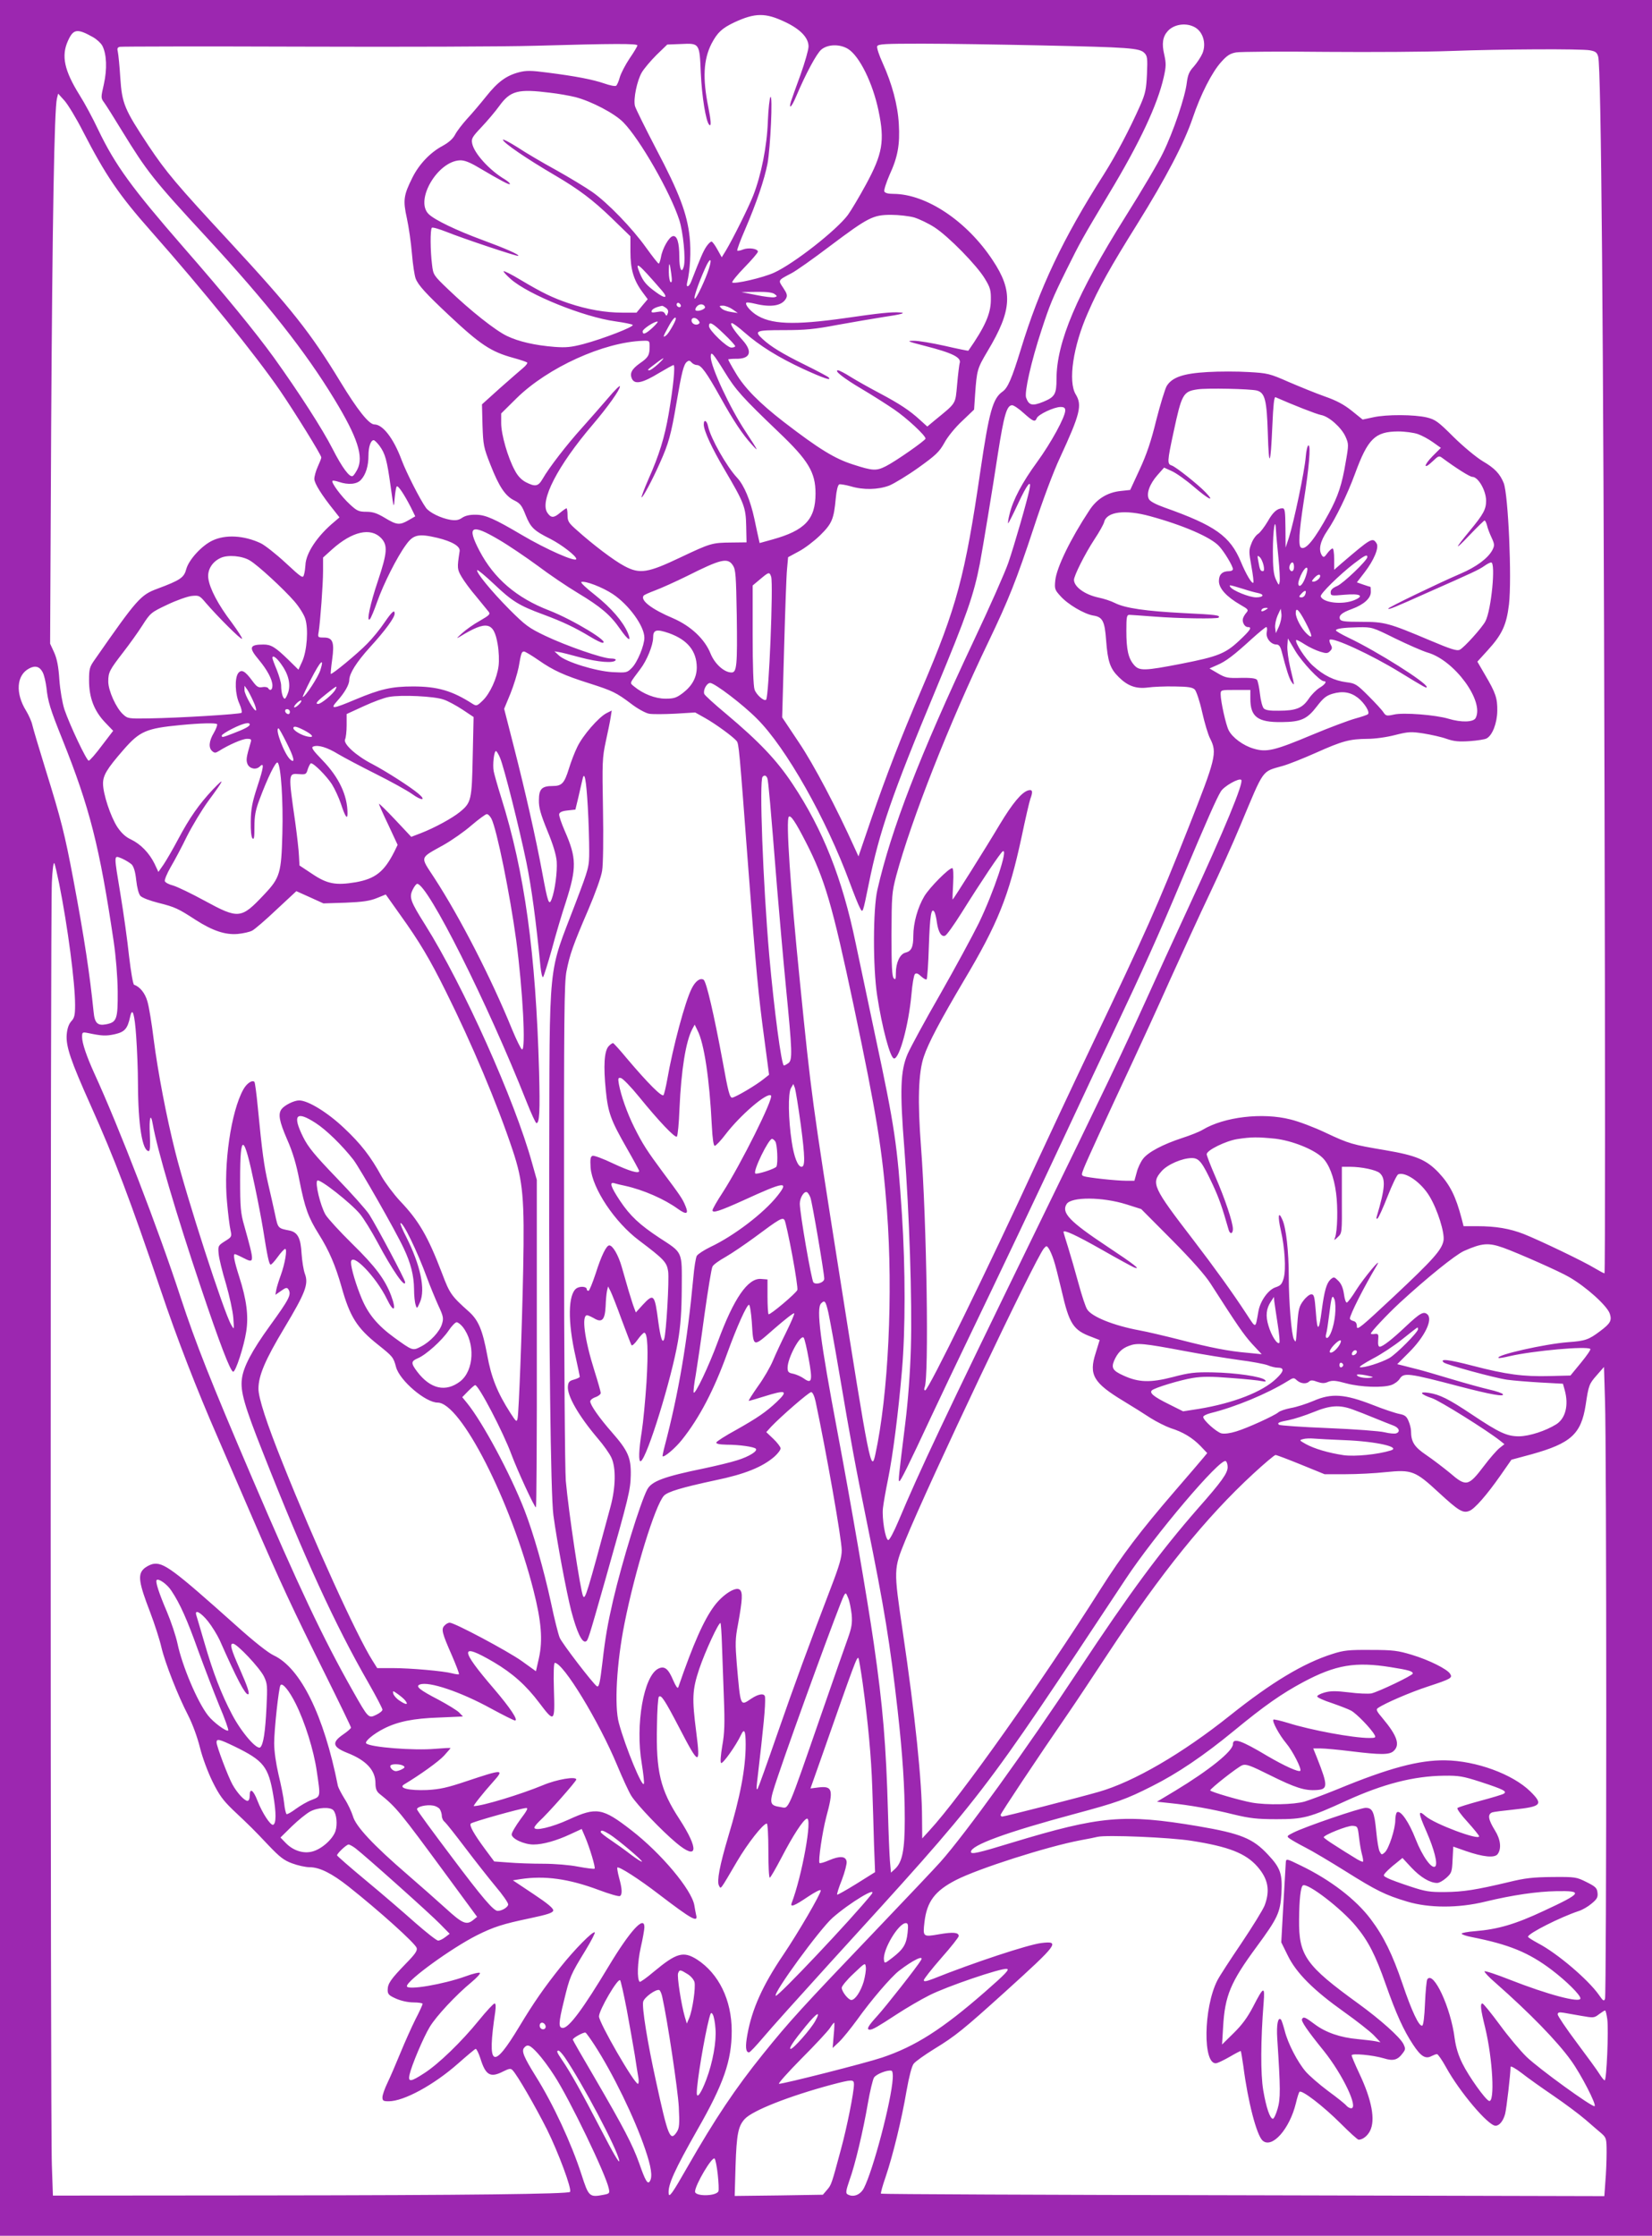 <?xml version="1.0" standalone="no"?>
<!DOCTYPE svg PUBLIC "-//W3C//DTD SVG 20010904//EN"
 "http://www.w3.org/TR/2001/REC-SVG-20010904/DTD/svg10.dtd">
<svg version="1.0" xmlns="http://www.w3.org/2000/svg"
 width="946pt" height="1280pt" viewBox="0 0 946 1280"
 preserveAspectRatio="xMidYMid meet">
<g transform="translate(0,1280) scale(0.1,-0.1)"
fill="#9c27b0" stroke="none">
<path d="M0 6400 l0 -6400 4730 0 4730 0 0 6400 0 6400 -4730 0 -4730 0 0
-6400z m4496 6274 c87 -41 134 -90 134 -140 0 -19 -21 -92 -46 -162 -26 -70
-50 -139 -55 -154 -14 -49 5 -30 30 30 55 130 117 245 144 268 37 31 105 33
153 4 66 -41 142 -196 175 -355 36 -172 23 -246 -72 -421 -38 -70 -85 -149
-104 -175 -65 -87 -308 -278 -422 -330 -63 -29 -228 -67 -240 -56 -3 4 28 43
70 86 42 43 77 84 77 90 0 17 -51 25 -84 13 -16 -7 -32 -9 -34 -7 -3 3 17 58
45 122 65 151 110 284 128 376 17 93 31 396 17 382 -5 -5 -12 -68 -15 -140 -5
-142 -38 -308 -84 -425 -27 -69 -117 -249 -156 -314 l-24 -39 -24 43 c-13 24
-28 45 -34 47 -5 1 -19 -12 -31 -30 -18 -28 -31 -58 -86 -199 -13 -33 -31 -37
-23 -5 17 69 23 179 14 261 -14 132 -60 254 -191 502 -63 121 -118 232 -122
247 -10 41 12 145 39 192 13 22 51 67 84 100 l62 60 78 3 c107 5 107 6 114
-165 6 -134 29 -278 48 -297 13 -14 11 21 -5 101 -33 163 -28 271 18 362 34
65 60 89 131 123 119 55 178 56 291 2z m2338 -26 c53 -23 76 -94 52 -153 -9
-21 -31 -54 -49 -75 -27 -29 -35 -48 -41 -94 -9 -79 -77 -281 -136 -401 -26
-55 -123 -219 -215 -365 -278 -443 -395 -719 -395 -930 0 -87 -10 -103 -75
-130 -64 -26 -83 -21 -99 23 -11 30 29 208 88 387 47 144 63 183 143 345 80
161 87 174 243 435 176 292 278 509 314 668 14 62 14 79 3 129 -15 63 -9 103
20 135 33 37 98 49 147 26z m-6301 -61 c21 -12 45 -34 53 -49 25 -48 28 -133
9 -219 -18 -79 -18 -80 2 -107 11 -15 57 -88 102 -162 144 -234 178 -278 485
-610 347 -376 566 -654 731 -926 132 -217 169 -329 131 -402 -9 -17 -20 -34
-26 -37 -17 -11 -60 46 -116 156 -57 112 -193 323 -335 521 -108 149 -277 356
-519 633 -296 340 -390 469 -488 673 -30 64 -78 153 -106 197 -88 141 -106
225 -67 311 31 69 53 72 144 21z m3117 -47 c0 -5 -20 -39 -45 -75 -24 -36 -49
-84 -56 -108 -6 -23 -16 -45 -21 -48 -6 -4 -36 2 -67 13 -67 23 -166 42 -323
62 -98 13 -125 13 -167 2 -72 -19 -121 -55 -187 -138 -32 -40 -81 -98 -109
-128 -27 -30 -59 -71 -69 -91 -12 -23 -36 -45 -73 -65 -69 -37 -133 -104 -171
-180 -51 -102 -55 -130 -32 -234 11 -50 24 -142 29 -203 5 -62 15 -125 21
-141 14 -38 59 -87 190 -210 181 -170 242 -210 370 -245 40 -11 76 -23 79 -27
3 -3 -7 -17 -24 -31 -16 -13 -76 -66 -133 -116 l-102 -92 3 -120 c4 -113 6
-126 46 -227 49 -125 85 -179 138 -204 32 -16 42 -29 63 -83 29 -72 47 -89
143 -137 64 -33 147 -97 147 -114 0 -21 -171 54 -313 138 -154 91 -207 115
-262 115 -33 1 -60 -5 -78 -17 -20 -14 -37 -17 -68 -12 -53 9 -120 41 -140 69
-33 46 -112 201 -139 273 -46 124 -108 204 -156 204 -31 0 -97 83 -196 246
-169 278 -278 416 -635 802 -304 328 -361 396 -462 547 -139 210 -152 241
-162 388 -4 67 -11 135 -14 149 -5 20 -3 27 12 30 10 2 479 3 1043 1 564 -2
1165 0 1335 5 455 13 585 13 585 2z m2315 0 c503 -11 560 -15 588 -43 17 -17
19 -30 15 -121 -4 -87 -9 -111 -37 -176 -64 -144 -139 -286 -211 -400 -234
-367 -367 -648 -475 -1002 -51 -166 -74 -219 -104 -240 -56 -39 -77 -116 -126
-448 -89 -610 -136 -784 -337 -1255 -122 -285 -201 -490 -289 -744 l-73 -214
-20 44 c-106 235 -236 482 -321 608 l-96 144 11 391 c6 215 13 421 17 459 l6
67 61 33 c33 17 88 59 122 92 68 67 79 92 90 213 4 44 12 76 20 79 6 2 36 -3
65 -11 73 -22 157 -20 221 4 29 12 105 58 168 103 99 71 119 90 148 142 18 34
63 89 102 125 l68 65 6 90 c10 137 12 145 72 246 140 234 146 343 28 520 -148
224 -380 378 -567 379 -32 0 -49 5 -53 14 -3 8 11 51 30 95 47 102 60 173 53
291 -6 109 -39 231 -93 350 -20 44 -34 86 -31 95 6 13 41 15 259 15 139 0 447
-5 683 -10z m3139 -28 c33 -6 41 -12 48 -37 17 -63 30 -1565 36 -4217 4 -1511
4 -2748 0 -2748 -4 0 -30 14 -57 30 -60 37 -310 157 -405 195 -80 31 -159 45
-268 45 l-77 0 -11 43 c-34 129 -66 193 -132 264 -71 74 -129 98 -305 128
-190 32 -206 36 -344 101 -63 30 -153 64 -199 75 -160 41 -380 15 -503 -59
-18 -11 -70 -32 -117 -47 -110 -36 -196 -81 -225 -120 -13 -17 -30 -52 -36
-78 l-13 -47 -46 0 c-58 0 -222 18 -243 26 -15 5 -15 9 0 47 16 41 121 270
283 617 45 96 140 303 210 460 71 157 173 380 228 495 55 116 134 291 175 390
138 329 120 305 242 340 33 9 118 43 190 75 152 68 193 79 295 80 42 0 110 9
159 22 76 19 91 20 162 9 43 -7 103 -20 133 -31 43 -15 72 -17 133 -13 43 3
86 10 95 15 34 17 61 88 62 158 1 73 -9 103 -71 208 l-43 74 60 66 c82 90 107
145 121 262 17 147 -4 627 -30 694 -21 53 -52 86 -121 126 -39 24 -110 83
-167 139 -88 88 -104 99 -152 111 -72 17 -231 18 -307 1 l-61 -13 -62 50 c-45
36 -88 59 -154 82 -51 18 -144 56 -207 83 -109 48 -121 51 -230 57 -63 4 -169
4 -235 0 -140 -8 -203 -30 -234 -80 -10 -18 -37 -106 -60 -196 -29 -119 -55
-196 -95 -282 l-54 -117 -55 -6 c-76 -8 -137 -46 -179 -111 -109 -165 -187
-327 -195 -400 -5 -49 -3 -55 29 -90 42 -48 136 -103 188 -112 54 -8 66 -32
74 -141 9 -122 23 -163 72 -211 51 -51 99 -69 168 -60 28 4 96 7 151 6 79 -1
104 -5 117 -18 9 -10 28 -66 42 -129 14 -62 34 -130 46 -152 41 -81 32 -114
-125 -511 -178 -450 -243 -595 -553 -1245 -110 -231 -251 -532 -315 -670 -280
-609 -621 -1305 -639 -1305 -6 0 -7 7 -3 18 25 57 12 944 -21 1377 -20 260
-15 424 16 515 26 79 96 210 229 435 195 327 258 484 331 823 22 106 45 204
50 218 16 42 13 56 -12 49 -38 -11 -90 -74 -163 -195 -82 -138 -266 -430 -270
-430 -1 0 0 41 3 90 3 55 1 90 -5 90 -20 0 -129 -110 -160 -161 -38 -64 -63
-153 -63 -227 0 -64 -11 -88 -45 -96 -32 -8 -55 -58 -55 -118 0 -34 -2 -39
-12 -29 -10 9 -13 72 -13 249 1 225 2 242 27 338 87 322 304 874 528 1339 116
242 161 355 260 655 50 153 113 322 150 400 115 249 128 300 90 362 -45 74
-15 277 70 468 62 143 129 262 284 510 160 257 267 460 316 605 45 134 111
263 163 320 33 37 51 49 86 55 24 4 256 6 515 3 259 -2 579 0 711 5 297 11
747 13 799 4z m-5954 -243 c47 -5 112 -17 145 -25 92 -24 224 -93 274 -144 95
-96 270 -402 321 -560 22 -69 37 -220 26 -264 -12 -47 -26 -17 -26 54 0 82
-13 123 -37 118 -22 -4 -60 -71 -68 -120 -4 -21 -10 -38 -13 -37 -4 0 -36 41
-72 91 -79 111 -222 259 -310 320 -36 25 -128 81 -205 124 -77 42 -177 101
-222 131 -46 29 -83 48 -83 43 0 -16 134 -108 300 -205 136 -80 215 -140 321
-242 l109 -106 0 -88 c0 -100 18 -162 68 -230 l31 -42 -32 -38 -32 -39 -82 0
c-96 0 -200 18 -307 54 -91 31 -148 58 -274 133 -51 31 -95 53 -98 50 -3 -2
16 -23 41 -45 101 -89 417 -217 600 -242 50 -7 94 -16 98 -20 11 -10 -170 -80
-283 -110 -70 -18 -99 -21 -165 -16 -112 9 -204 30 -271 62 -66 31 -211 146
-336 266 -86 82 -87 84 -94 143 -10 79 -11 201 -1 211 4 4 42 -7 85 -24 89
-36 405 -142 410 -137 7 7 -75 43 -203 90 -152 56 -277 116 -311 150 -79 79
52 302 180 307 25 1 56 -11 108 -42 129 -76 178 -102 178 -93 0 5 -13 16 -29
26 -87 51 -176 149 -187 205 -6 28 0 38 53 94 33 35 79 89 102 121 64 88 107
99 291 76z m-2675 -221 c130 -252 205 -363 391 -573 297 -336 598 -708 738
-912 84 -123 236 -368 236 -382 0 -5 -9 -28 -20 -52 -11 -24 -20 -56 -20 -71
0 -25 43 -94 115 -183 l29 -37 -29 -25 c-97 -80 -164 -180 -166 -249 -1 -16
-4 -40 -8 -53 -6 -24 -11 -21 -106 67 -55 51 -119 101 -142 112 -96 45 -202
51 -277 15 -61 -29 -134 -109 -149 -162 -13 -50 -33 -64 -167 -114 -95 -35
-116 -59 -357 -405 -30 -42 -33 -53 -33 -120 0 -98 29 -173 90 -238 l48 -50
-65 -85 c-35 -47 -69 -86 -75 -86 -12 0 -107 200 -139 293 -12 38 -24 106 -29
170 -5 78 -14 121 -30 157 l-23 50 6 1240 c7 1183 18 1820 33 1881 l7 28 37
-41 c20 -23 68 -102 105 -175z m4760 -493 c29 -9 82 -34 117 -57 79 -51 242
-217 288 -294 31 -51 35 -66 34 -124 -1 -77 -34 -152 -129 -288 -1 -1 -62 11
-135 28 -72 16 -153 30 -179 29 -41 0 -34 -4 64 -29 161 -41 213 -67 200 -101
-2 -8 -9 -61 -14 -119 -11 -117 -2 -103 -129 -207 l-42 -35 -43 39 c-58 53
-115 91 -232 153 -55 29 -128 70 -162 91 -34 22 -68 39 -74 39 -26 0 31 -45
136 -107 61 -36 144 -89 185 -117 72 -49 180 -149 180 -167 0 -10 -171 -130
-227 -158 -55 -28 -75 -27 -189 10 -104 33 -195 89 -394 242 -140 108 -228
197 -278 283 -23 38 -42 73 -42 76 0 2 20 4 43 4 84 -2 99 40 39 107 -50 55
-76 97 -61 97 7 0 39 -24 73 -54 87 -76 191 -141 335 -208 118 -54 168 -71
145 -48 -5 5 -65 37 -134 71 -130 64 -195 104 -242 147 -52 48 -42 52 121 52
122 0 176 5 307 30 88 16 206 36 263 45 103 15 133 24 95 26 -45 4 -121 -4
-313 -32 -297 -42 -430 -37 -516 22 -34 24 -60 57 -51 66 3 3 25 0 50 -6 91
-22 154 -12 177 30 9 17 6 28 -16 61 -30 45 -32 42 46 83 26 13 125 83 220
155 221 166 248 180 352 180 43 0 103 -7 132 -15z m-1175 -292 c-18 -59 -72
-173 -81 -173 -10 0 20 87 58 172 28 64 43 65 23 1z m-271 -125 c40 -46 21
-51 -35 -9 -51 37 -70 59 -89 104 -32 78 -15 65 124 -95z m55 94 c5 -37 4 -52
-4 -47 -5 3 -10 29 -10 57 0 64 5 60 14 -10z m591 -115 c17 -13 17 -14 -1 -19
-10 -2 -57 3 -104 13 l-85 17 86 1 c57 1 91 -3 104 -12z m-538 -73 c-9 -9 -28
6 -21 18 4 6 10 6 17 -1 6 -6 8 -13 4 -17z m140 -1 c5 -13 -43 -30 -54 -19 -3
3 0 13 7 21 15 18 41 16 47 -2z m-223 -6 c11 -8 15 -19 10 -31 -6 -16 -8 -17
-16 -2 -7 13 -18 15 -45 10 -28 -5 -35 -4 -31 7 4 11 27 22 59 28 3 1 13 -5
23 -12z m381 -8 l30 -21 -39 6 c-22 3 -47 12 -55 21 -14 13 -13 15 9 15 14 0
39 -10 55 -21z m-325 -54 c0 -13 -40 -83 -54 -94 -23 -19 -20 -8 12 49 23 43
42 63 42 45z m129 -9 c9 -10 9 -16 1 -21 -16 -10 -40 2 -40 20 0 19 24 20 39
1z m-261 -41 c-40 -37 -58 -44 -58 -22 0 13 66 57 85 56 6 0 -7 -15 -27 -34z
m408 -37 c35 -33 64 -65 64 -70 0 -4 -10 -8 -22 -8 -25 0 -128 99 -128 123 0
29 20 19 86 -45z m-426 -72 c0 -50 -8 -63 -56 -96 -48 -34 -60 -59 -44 -91 17
-31 61 -21 153 35 42 25 80 46 84 46 11 0 -2 -130 -28 -280 -23 -133 -54 -235
-116 -374 -24 -55 -41 -101 -39 -103 5 -6 60 95 105 197 49 109 64 161 95 345
30 176 41 219 60 234 10 8 16 8 26 -4 7 -8 21 -15 31 -15 24 0 54 -41 134
-184 76 -137 128 -214 180 -271 43 -47 38 -38 -36 75 -89 134 -199 370 -199
427 0 36 12 23 80 -87 63 -103 102 -146 310 -345 169 -161 210 -229 210 -350
0 -148 -60 -212 -248 -264 l-72 -20 -5 22 c-3 12 -14 64 -25 116 -23 107 -59
193 -99 236 -60 64 -151 225 -166 293 -7 35 -25 44 -25 12 0 -36 47 -137 121
-262 110 -187 120 -212 122 -320 l2 -93 -85 -1 c-112 -1 -120 -3 -293 -85
-187 -89 -233 -97 -321 -50 -61 32 -183 125 -273 206 -47 41 -53 51 -53 86 0
21 -3 39 -6 39 -3 0 -19 -11 -36 -25 -37 -32 -53 -31 -74 0 -44 68 58 267 261
505 86 101 155 198 155 218 0 8 -30 -22 -67 -66 -38 -44 -105 -121 -150 -171
-86 -95 -189 -228 -226 -293 -25 -43 -42 -46 -95 -19 -25 13 -47 35 -64 68
-40 73 -78 206 -78 270 l0 56 88 87 c179 176 500 322 725 329 36 1 37 0 37
-33z m48 -101 c-21 -19 -43 -35 -50 -35 -14 0 -11 3 38 40 52 40 57 37 12 -5z
m3430 -151 c46 -13 56 -55 62 -244 6 -207 16 -190 26 43 5 116 10 166 18 163
97 -43 234 -97 261 -102 45 -8 116 -71 140 -124 18 -41 19 -45 1 -146 -21
-126 -43 -194 -96 -292 -81 -149 -133 -214 -160 -197 -16 10 -11 90 15 260 31
195 42 325 28 325 -6 0 -13 -30 -16 -67 -6 -78 -68 -373 -96 -460 l-19 -58 -1
113 c-1 95 -3 112 -17 112 -30 0 -55 -22 -85 -76 -18 -30 -42 -62 -54 -70 -13
-8 -31 -33 -39 -56 -15 -37 -15 -47 0 -130 9 -49 14 -91 11 -94 -8 -8 -41 47
-71 119 -62 148 -146 208 -439 312 -48 17 -82 35 -88 48 -16 30 4 86 49 137
l38 43 44 -20 c25 -11 83 -52 129 -92 83 -71 121 -89 65 -30 -43 45 -170 146
-194 154 -27 8 -26 23 10 190 47 220 55 234 138 246 52 8 303 3 340 -7z
m-1336 -129 c55 -49 65 -53 75 -29 8 21 99 64 136 64 20 0 27 -5 27 -20 0 -37
-81 -185 -161 -295 -85 -116 -139 -218 -158 -299 -7 -27 -10 -50 -8 -52 1 -2
27 48 56 111 53 114 79 146 66 83 -13 -65 -87 -321 -121 -420 -19 -55 -107
-254 -196 -442 -314 -667 -474 -1082 -554 -1431 -25 -110 -26 -441 -1 -605 28
-183 75 -360 97 -360 31 0 83 192 99 364 5 60 14 113 20 119 8 8 18 4 36 -13
14 -13 28 -20 31 -17 4 4 10 89 13 189 6 178 14 226 32 197 4 -7 11 -34 14
-60 8 -55 26 -85 47 -76 9 3 50 61 93 129 117 187 224 346 237 354 34 21 -51
-233 -137 -411 -35 -71 -134 -254 -220 -405 -87 -151 -171 -306 -188 -345 -41
-97 -45 -206 -18 -545 28 -363 45 -870 37 -1138 -4 -139 -16 -302 -32 -430
-38 -307 -41 -332 -34 -332 7 0 48 81 185 375 62 132 147 310 188 395 210 436
427 893 582 1225 95 204 219 467 275 585 161 340 253 543 386 860 149 353 200
468 225 509 18 30 105 79 117 66 15 -15 -96 -285 -300 -725 -83 -179 -193
-419 -245 -535 -148 -326 -218 -473 -636 -1330 -528 -1083 -659 -1361 -782
-1653 -27 -64 -52 -111 -59 -109 -17 6 -36 125 -30 182 3 28 16 102 29 165 28
138 59 379 80 625 20 229 20 582 0 890 -26 398 -42 506 -152 1020 -41 193 -91
433 -113 535 -77 372 -188 651 -361 911 -92 139 -193 244 -382 403 -65 54
-121 105 -124 113 -8 22 14 63 34 63 26 -1 187 -123 268 -205 166 -165 396
-572 531 -938 24 -65 50 -130 58 -144 17 -33 16 -34 51 137 61 301 132 508
385 1115 176 423 216 538 251 718 16 84 76 448 103 627 35 223 51 280 82 280
9 0 39 -20 66 -45z m2257 -120 c23 -8 62 -29 87 -47 l45 -32 -48 -48 c-53 -54
-52 -80 2 -28 31 30 36 32 53 19 81 -60 159 -109 173 -109 34 0 79 -79 79
-137 0 -49 -16 -78 -93 -171 -91 -110 -91 -120 0 -24 43 45 81 82 84 82 4 0
10 -12 14 -27 3 -15 15 -47 26 -70 18 -39 18 -46 5 -72 -25 -47 -92 -97 -184
-136 -121 -52 -412 -192 -412 -199 0 -8 30 4 224 91 260 115 295 131 326 153
15 11 33 20 39 20 27 0 1 -273 -33 -337 -18 -35 -121 -150 -147 -163 -15 -8
-51 3 -171 54 -237 100 -259 106 -393 106 -96 0 -117 3 -122 16 -8 21 12 37
70 58 67 25 107 61 107 97 0 16 -1 29 -2 29 -2 0 -20 6 -41 13 l-37 13 44 57
c54 70 84 142 69 166 -23 36 -30 32 -204 -117 l-39 -34 0 61 c0 34 -4 61 -9
61 -5 0 -19 -12 -30 -27 -17 -24 -22 -26 -31 -13 -21 32 -11 80 31 142 48 70
115 208 158 325 74 202 115 242 247 243 39 0 90 -7 113 -15z m-5946 -67 c33
-45 43 -81 64 -233 18 -128 18 -129 23 -68 3 34 8 64 12 68 7 8 42 -44 81
-120 l25 -51 -38 -22 c-52 -30 -68 -28 -136 13 -45 27 -69 35 -106 35 -43 0
-54 5 -94 42 -50 46 -109 126 -100 135 3 3 19 0 37 -6 53 -18 103 -14 126 12
28 30 43 80 43 139 0 50 13 88 30 88 5 0 20 -15 33 -32z m4412 -403 c191 -52
350 -121 396 -172 30 -32 79 -114 79 -131 0 -7 -9 -12 -21 -12 -40 0 -59 -19
-59 -57 0 -42 44 -90 124 -136 44 -25 47 -29 33 -45 -8 -9 -17 -24 -19 -32 -7
-20 9 -50 27 -50 27 0 16 -17 -49 -78 -79 -74 -122 -91 -331 -132 -211 -41
-241 -42 -271 -7 -33 38 -44 88 -44 195 0 81 2 92 18 92 9 0 73 -5 142 -10
139 -11 359 -14 368 -6 13 14 -16 17 -199 26 -216 11 -336 28 -395 58 -21 11
-64 25 -94 31 -78 17 -139 61 -140 101 0 24 62 148 117 232 28 42 53 87 56
100 15 59 120 72 262 33z m736 -240 c6 -60 9 -121 7 -135 -4 -24 -5 -23 -22
13 -13 29 -17 67 -17 161 0 122 14 209 18 116 1 -25 8 -94 14 -155z m-4464
105 c55 -32 155 -100 222 -149 66 -50 170 -120 230 -156 130 -78 187 -126 242
-206 47 -67 67 -77 44 -22 -28 65 -94 142 -187 216 -50 39 -86 73 -79 75 23 8
121 -30 180 -69 93 -62 181 -184 181 -250 0 -44 -40 -141 -72 -173 -28 -28
-31 -28 -111 -24 -97 6 -266 58 -306 95 l-26 24 25 -4 c14 -2 69 -16 124 -31
101 -27 190 -34 201 -16 4 6 -7 10 -27 10 -47 0 -254 72 -376 130 -94 45 -113
59 -206 152 -103 104 -193 214 -183 224 3 3 45 -32 94 -78 105 -100 145 -125
284 -176 113 -42 182 -75 270 -128 31 -19 62 -34 69 -34 49 0 -169 132 -305
185 -187 72 -316 183 -399 341 -75 143 -48 158 111 64z m-674 9 c38 -41 35
-83 -18 -242 -46 -136 -68 -242 -47 -222 6 6 25 51 42 100 36 102 114 257 165
326 42 59 72 65 179 40 86 -21 133 -49 128 -77 -15 -96 -14 -103 11 -146 14
-24 51 -75 84 -113 32 -39 64 -78 71 -87 11 -14 5 -20 -50 -52 -35 -19 -81
-52 -103 -72 -32 -29 -34 -33 -10 -18 152 93 193 85 215 -45 7 -40 9 -94 5
-124 -9 -70 -49 -158 -91 -198 -32 -31 -36 -32 -57 -19 -118 76 -202 100 -342
100 -122 0 -187 -15 -328 -74 -135 -57 -150 -58 -104 -7 40 45 67 91 67 118 1
38 41 102 119 188 86 94 141 169 141 192 0 25 -15 12 -59 -52 -24 -36 -68 -90
-98 -120 -54 -56 -203 -179 -209 -173 -1 2 2 38 8 81 14 100 4 127 -47 127
-35 0 -36 1 -30 33 9 58 25 270 25 349 l0 76 52 47 c115 103 221 127 281 64z
m-752 -128 c46 -27 192 -162 254 -233 28 -32 56 -77 63 -100 19 -60 10 -183
-17 -244 l-22 -48 -57 56 c-76 74 -100 88 -143 88 -81 0 -86 -17 -28 -86 50
-60 79 -115 79 -149 0 -26 -14 -33 -25 -14 -4 5 -19 8 -33 5 -23 -4 -32 2 -57
36 -42 57 -62 68 -81 44 -21 -29 -18 -122 7 -175 11 -25 16 -48 12 -52 -9 -8
-351 -29 -530 -32 -117 -2 -122 -1 -148 23 -40 36 -85 136 -85 188 0 53 7 66
85 167 34 44 84 113 110 154 46 72 50 75 143 119 52 25 115 47 139 50 42 4 46
3 81 -39 70 -81 202 -213 208 -206 3 3 -24 45 -60 94 -77 101 -125 193 -133
251 -7 49 22 96 71 118 41 19 123 12 167 -15z m5805 -29 c4 -20 3 -32 -4 -32
-14 0 -18 8 -26 55 -7 36 -6 38 8 25 9 -8 18 -30 22 -48z m594 49 c0 -19 -138
-151 -173 -166 -26 -11 -37 -22 -37 -36 0 -20 3 -21 79 -14 91 8 116 -6 56
-31 -68 -28 -180 -15 -192 22 -4 14 109 125 191 188 60 46 76 54 76 37z
m-3633 -48 c16 -24 18 -59 22 -285 4 -289 0 -328 -30 -328 -42 0 -96 49 -120
108 -33 83 -113 158 -214 202 -123 52 -188 102 -170 129 2 5 33 18 67 31 35
13 117 50 182 82 195 98 233 107 263 61z m3213 -8 c0 -25 -14 -34 -24 -16 -8
12 3 41 15 41 5 0 9 -11 9 -25z m74 -32 c-12 -49 -35 -86 -46 -75 -7 7 -3 25
10 56 23 51 47 63 36 19z m-3068 -25 c13 -41 -13 -689 -29 -704 -11 -11 -56
28 -66 58 -7 19 -11 138 -11 314 l0 282 43 36 c50 42 53 43 63 14z m3144 4 c0
-13 -23 -32 -39 -32 -11 0 -10 4 4 20 19 21 35 26 35 12z m-440 -74 c30 -10
67 -20 83 -23 40 -8 33 -25 -10 -25 -39 0 -135 39 -148 60 -8 13 -7 13 75 -12z
m354 -32 c-3 -9 -12 -16 -20 -16 -18 0 -18 5 2 25 19 19 27 15 18 -9z m-224
-86 c-20 -13 -33 -13 -25 0 3 6 14 10 23 10 15 0 15 -2 2 -10z m74 -96 l-18
-39 -4 31 c-2 18 5 49 14 70 l18 39 4 -31 c2 -18 -5 -49 -14 -70z m150 27 c43
-82 46 -104 10 -70 -31 29 -64 90 -64 119 0 36 17 21 54 -49z m-220 -60 c-7
-33 23 -71 56 -71 14 0 22 -11 30 -42 27 -105 43 -154 56 -172 18 -26 18 -24
-7 79 -11 47 -19 105 -17 128 l3 42 42 -71 c39 -65 141 -174 164 -174 20 0 7
-19 -25 -38 -18 -11 -46 -39 -62 -63 -36 -53 -72 -68 -171 -68 -50 -1 -76 3
-86 13 -8 8 -18 46 -22 83 -4 37 -12 74 -17 81 -8 9 -37 12 -93 11 -74 -2 -87
0 -131 26 l-48 28 43 19 c50 21 95 55 200 151 41 37 78 67 82 67 5 0 6 -13 3
-29z m735 -36 c72 -35 156 -72 186 -81 154 -44 326 -279 275 -375 -13 -24 -82
-26 -155 -4 -72 22 -258 37 -313 24 -41 -9 -46 -8 -60 13 -8 13 -47 55 -86 94
-66 66 -75 72 -125 78 -70 9 -130 38 -192 94 -44 39 -107 137 -96 148 2 2 24
-9 50 -26 25 -16 64 -34 87 -41 35 -11 43 -10 56 3 13 13 14 20 4 38 -6 12 -9
24 -6 27 17 17 238 -85 401 -185 147 -90 155 -94 155 -85 -1 25 -284 204 -448
282 -40 19 -72 38 -72 42 0 10 41 16 131 18 75 1 79 0 208 -64z m-4158 30
c106 -38 158 -102 159 -195 0 -58 -26 -106 -79 -147 -37 -28 -51 -33 -100 -33
-59 0 -128 27 -180 70 -26 22 -29 13 36 100 37 48 73 137 73 179 0 46 18 51
91 26z m-748 -154 c86 -60 148 -88 294 -134 131 -42 152 -52 237 -116 36 -28
82 -53 102 -57 20 -4 87 -3 150 0 l115 7 57 -32 c59 -33 159 -106 180 -131 13
-16 15 -36 67 -728 45 -592 58 -728 92 -979 l27 -204 -29 -23 c-45 -37 -163
-106 -182 -108 -14 -1 -23 31 -55 209 -49 265 -93 456 -109 466 -20 12 -47 -8
-68 -50 -37 -72 -108 -335 -141 -526 -7 -38 -16 -76 -20 -84 -8 -15 -89 66
-210 209 -39 47 -74 86 -79 88 -4 1 -16 -7 -26 -18 -25 -28 -30 -112 -16 -252
13 -129 28 -170 120 -331 39 -68 71 -127 71 -131 0 -17 -55 -1 -149 43 -56 27
-110 47 -118 44 -12 -5 -14 -19 -11 -68 10 -120 138 -312 278 -417 142 -107
158 -124 166 -176 7 -46 -11 -358 -23 -389 -10 -26 -20 5 -33 97 -21 162 -26
168 -91 98 l-38 -42 -10 27 c-6 14 -19 58 -31 96 -11 39 -29 102 -40 139 -19
66 -51 122 -71 122 -17 0 -46 -60 -78 -161 -18 -54 -36 -99 -41 -99 -6 0 -10
4 -10 9 0 16 -38 19 -59 5 -48 -34 -51 -190 -5 -391 13 -59 24 -111 24 -115 0
-4 -15 -11 -32 -16 -27 -7 -34 -14 -36 -39 -5 -53 60 -167 171 -298 33 -38 68
-88 78 -110 27 -58 25 -170 -5 -281 -135 -501 -145 -534 -157 -512 -15 28 -83
481 -99 660 -5 65 -10 687 -10 1478 -1 1181 1 1375 14 1440 19 96 37 148 124
350 41 96 75 190 80 225 6 33 8 191 5 350 -5 270 -4 297 16 390 12 55 25 117
28 139 l6 38 -30 -15 c-46 -24 -136 -128 -167 -193 -16 -32 -37 -88 -48 -124
-26 -84 -40 -100 -93 -100 -62 0 -79 -17 -79 -81 -1 -43 10 -80 48 -174 33
-79 51 -139 54 -177 4 -58 -10 -166 -29 -216 -15 -39 -22 -20 -53 148 -38 205
-98 469 -163 723 l-56 219 36 87 c19 47 40 116 47 151 14 81 17 90 31 90 6 0
43 -22 82 -49z m-1473 -23 c41 -56 55 -112 41 -160 -7 -21 -16 -38 -20 -38
-11 0 -21 35 -21 75 0 17 -12 57 -25 90 -14 33 -25 63 -25 68 0 19 23 3 50
-35z m225 -33 c-12 -40 -87 -155 -101 -155 -3 0 18 45 46 100 55 107 78 129
55 55z m-1590 -15 c8 -16 17 -55 21 -87 8 -79 22 -124 92 -298 156 -390 212
-610 293 -1155 13 -89 22 -200 23 -286 1 -158 -5 -176 -65 -188 -50 -10 -67 6
-73 71 -22 216 -52 417 -116 758 -49 260 -70 343 -158 626 -38 123 -73 240
-77 259 -4 19 -20 55 -35 80 -63 101 -56 205 17 243 35 19 61 11 78 -23z
m1206 -166 c12 -25 18 -48 15 -51 -9 -9 -66 90 -66 116 l0 25 16 -22 c8 -12
24 -43 35 -68z m469 67 c-13 -25 -81 -81 -98 -81 -20 0 -6 16 50 60 56 45 63
48 48 21z m5240 -51 c0 -104 42 -136 180 -134 111 1 145 17 201 90 36 47 53
61 89 72 58 17 103 10 146 -23 37 -29 71 -83 57 -94 -4 -4 -37 -15 -73 -25
-36 -10 -146 -51 -244 -92 -219 -92 -263 -102 -337 -80 -59 17 -122 63 -143
105 -16 30 -46 166 -46 206 0 25 1 25 85 25 l85 0 0 -50z m-4620 -5 c25 -8 74
-35 109 -58 l63 -42 -5 -225 c-5 -251 -8 -265 -74 -319 -43 -35 -143 -90 -223
-121 l-55 -21 -92 98 c-51 54 -93 95 -93 91 0 -4 24 -59 54 -121 l53 -114 -19
-39 c-58 -115 -109 -155 -221 -175 -114 -19 -163 -10 -248 47 l-74 49 -3 55
c-1 30 -11 116 -21 190 -41 285 -41 283 22 278 39 -3 41 -1 50 30 6 17 14 32
18 32 17 0 88 -72 119 -119 17 -27 40 -77 52 -112 24 -74 38 -95 38 -56 0 103
-49 207 -143 304 -56 58 -67 74 -53 79 28 11 80 -5 142 -43 32 -19 130 -71
216 -114 86 -43 180 -95 208 -115 55 -40 84 -38 35 3 -48 40 -184 127 -262
168 -94 48 -169 117 -157 142 5 10 9 47 9 81 l0 64 98 45 c54 25 119 49 145
53 69 13 259 4 312 -15z m-825 -25 c-10 -11 -23 -20 -28 -20 -6 0 -2 9 8 20
10 11 23 20 28 20 6 0 2 -9 -8 -20z m-55 -46 c0 -9 -5 -14 -12 -12 -18 6 -21
28 -4 28 9 0 16 -7 16 -16z m-417 -70 c3 -4 -5 -26 -18 -49 -29 -48 -32 -87
-9 -106 13 -11 19 -10 37 1 57 36 135 70 161 70 25 0 27 -3 21 -22 -25 -85
-27 -100 -17 -124 13 -26 49 -33 70 -12 26 26 22 -5 -14 -114 -30 -92 -37
-129 -38 -200 -1 -53 3 -91 10 -98 9 -9 11 9 11 67 0 61 6 94 28 153 48 129
95 224 105 214 19 -19 32 -219 27 -404 -6 -229 -13 -255 -105 -352 -131 -139
-145 -141 -340 -35 -75 41 -156 80 -180 87 -24 6 -45 17 -48 25 -3 7 12 44 34
82 22 37 64 116 93 176 30 59 84 149 121 200 93 126 100 143 27 67 -79 -84
-133 -161 -199 -285 -29 -55 -67 -120 -83 -144 l-30 -43 -22 47 c-30 61 -79
112 -135 139 -31 14 -55 37 -78 71 -39 60 -82 190 -82 249 0 47 22 84 116 192
94 108 130 124 329 143 115 11 200 13 208 5z m187 -2 c0 -10 -27 -25 -98 -52
-60 -23 -62 -23 -62 -11 0 5 28 23 62 40 60 30 98 39 98 23z m310 -32 c52 -27
63 -45 22 -37 -36 7 -82 35 -82 48 0 14 17 11 60 -11z m-100 -70 c44 -87 52
-123 23 -99 -34 29 -91 179 -68 179 3 0 23 -36 45 -80z m1224 -90 c24 -59 109
-398 150 -595 30 -148 55 -332 81 -599 4 -37 10 -64 15 -60 4 5 27 77 50 159
22 83 58 204 80 270 63 197 62 253 -6 408 -19 44 -34 87 -32 96 2 11 18 18 48
21 l45 5 18 75 c9 41 20 86 23 100 11 49 21 -4 30 -160 5 -85 8 -198 8 -250 0
-94 -1 -97 -78 -300 -161 -424 -148 -287 -151 -1500 -2 -999 8 -1887 24 -2005
21 -155 75 -441 102 -547 32 -121 61 -182 82 -176 14 5 14 5 113 353 137 483
144 514 146 600 2 100 -16 140 -108 245 -72 82 -124 156 -124 177 0 8 14 19
30 24 17 6 30 17 30 24 0 7 -16 64 -36 127 -57 181 -75 318 -42 318 5 0 23 -8
39 -17 46 -28 63 -10 67 68 1 35 5 75 8 89 l6 25 14 -27 c8 -16 37 -89 64
-164 28 -75 53 -140 56 -145 3 -6 19 8 35 31 16 22 33 40 38 40 20 0 24 -101
13 -285 -7 -104 -19 -230 -27 -280 -17 -105 -20 -179 -5 -170 37 23 176 474
212 685 16 93 21 171 22 307 1 212 8 198 -129 287 -112 74 -167 125 -225 212
-53 80 -62 109 -32 100 9 -3 37 -10 62 -15 104 -23 225 -76 302 -132 49 -35
63 -30 43 17 -16 40 -30 60 -130 194 -91 123 -115 160 -163 256 -41 82 -76
182 -88 247 -6 34 -4 39 12 35 10 -2 57 -50 104 -108 113 -139 206 -237 216
-227 5 5 12 77 15 160 10 223 36 384 73 455 l14 26 16 -33 c38 -72 69 -279 82
-543 4 -79 10 -118 17 -118 7 1 35 30 62 66 85 111 239 243 260 222 16 -16
-174 -396 -276 -554 -33 -50 -59 -96 -59 -103 0 -18 42 -4 175 56 240 110 265
113 197 27 -78 -99 -250 -230 -384 -293 -37 -18 -72 -41 -78 -51 -6 -11 -15
-68 -20 -127 -34 -364 -84 -659 -164 -963 -8 -30 -13 -56 -12 -57 8 -9 73 46
111 94 100 125 184 286 260 497 54 149 111 276 124 276 5 0 12 -44 16 -97 10
-151 3 -150 130 -39 61 53 111 92 113 87 2 -5 -19 -53 -46 -108 -27 -54 -61
-127 -76 -163 -15 -36 -53 -102 -86 -147 -32 -46 -56 -83 -52 -83 4 0 43 11
87 25 127 40 141 34 73 -31 -63 -59 -110 -91 -232 -160 -61 -33 -112 -66 -114
-72 -2 -8 16 -12 60 -13 71 0 155 -12 166 -23 13 -13 -38 -45 -106 -66 -37
-12 -121 -32 -187 -46 -234 -48 -304 -74 -329 -122 -40 -77 -143 -411 -195
-633 -31 -134 -45 -214 -61 -354 -14 -120 -20 -146 -32 -139 -21 13 -200 246
-213 278 -8 19 -31 109 -50 201 -41 189 -101 399 -152 530 -81 208 -240 504
-329 613 l-27 33 33 34 c19 19 37 35 41 35 20 0 161 -270 208 -398 35 -93 131
-302 140 -302 3 0 6 422 5 938 l0 937 -27 96 c-99 359 -394 1017 -612 1364
-85 135 -93 157 -72 201 9 19 21 34 26 34 60 0 402 -681 626 -1247 27 -68 52
-123 57 -123 17 0 21 65 15 294 -19 681 -83 1144 -217 1570 -21 67 -40 135
-43 151 -7 37 2 115 13 115 4 0 15 -18 24 -40z m1530 -115 c6 -16 18 -155 56
-630 12 -143 34 -395 50 -560 37 -377 39 -424 14 -442 -10 -7 -21 -13 -25 -13
-14 0 -56 318 -84 630 -36 416 -58 1003 -38 1023 11 11 20 8 27 -8z m-1580
-232 c31 -61 106 -432 142 -696 38 -288 56 -633 33 -625 -6 2 -31 53 -56 113
-120 295 -299 643 -446 869 -82 126 -87 110 54 189 46 26 118 76 159 112 41
35 81 64 87 64 7 1 19 -11 27 -26z m1800 -133 c109 -212 152 -359 275 -940
131 -621 164 -825 190 -1170 36 -478 8 -1056 -67 -1399 -23 -106 -34 -52 -206
1039 -156 988 -160 1017 -225 1665 -56 553 -81 931 -64 949 11 11 38 -29 97
-144z m-3860 -129 c12 -13 21 -42 26 -90 5 -44 14 -79 24 -90 10 -11 55 -28
103 -40 96 -24 114 -33 214 -98 97 -62 169 -86 240 -80 31 3 68 11 83 19 14 7
77 61 139 120 l114 106 78 -35 77 -35 127 4 c98 4 138 10 178 26 l52 21 83
-117 c109 -152 169 -252 262 -440 147 -295 293 -640 382 -908 59 -176 68 -278
60 -679 -7 -358 -25 -820 -32 -855 -5 -23 -8 -21 -41 30 -75 117 -110 204
-133 332 -27 144 -50 199 -104 248 -102 91 -111 104 -155 221 -81 212 -133
301 -241 414 -36 39 -83 102 -105 140 -62 114 -119 187 -216 278 -93 88 -205
157 -256 157 -29 0 -83 -27 -100 -49 -22 -28 -14 -70 31 -174 32 -72 53 -142
71 -237 31 -156 50 -209 110 -305 60 -95 96 -181 130 -300 48 -172 88 -237
209 -333 85 -68 89 -72 104 -129 21 -77 169 -203 238 -203 132 0 418 -560 549
-1075 45 -177 54 -285 31 -388 l-17 -75 -82 59 c-79 56 -384 219 -412 219 -8
0 -21 -7 -29 -16 -21 -20 -15 -43 42 -172 24 -56 43 -105 40 -107 -2 -2 -20 0
-39 5 -48 13 -238 30 -341 30 l-88 0 -27 43 c-90 142 -333 676 -513 1127 -94
234 -140 377 -140 429 0 75 38 165 148 348 121 202 140 251 118 310 -8 21 -16
73 -19 115 -5 90 -22 123 -69 133 -67 13 -66 12 -83 93 -9 42 -27 122 -40 177
-23 100 -34 179 -59 438 -7 75 -16 140 -19 143 -13 13 -45 -9 -64 -44 -70
-126 -114 -428 -93 -644 6 -68 15 -140 20 -161 8 -37 7 -39 -32 -63 -39 -25
-40 -27 -36 -72 2 -26 21 -103 42 -172 20 -69 39 -156 42 -195 5 -70 5 -70
-12 -40 -43 74 -255 730 -320 989 -51 202 -100 459 -124 646 -11 91 -27 188
-36 217 -13 47 -43 84 -76 95 -6 2 -18 71 -29 164 -9 87 -31 244 -48 347 -40
243 -41 231 7 212 20 -9 45 -24 56 -34z m-415 -111 c49 -246 91 -566 91 -694
0 -58 -4 -74 -22 -93 -14 -16 -23 -40 -26 -76 -5 -68 22 -148 138 -407 138
-308 225 -538 400 -1055 93 -277 208 -573 327 -845 30 -69 117 -271 194 -449
168 -389 232 -526 423 -910 80 -161 146 -297 146 -302 0 -4 -20 -22 -45 -39
-67 -46 -61 -72 25 -106 107 -42 160 -99 160 -173 0 -30 6 -46 21 -59 99 -79
117 -102 389 -472 l172 -234 -22 -18 c-38 -31 -61 -22 -156 65 -50 45 -149
133 -221 195 -195 168 -296 276 -312 334 -8 26 -29 71 -48 100 -18 29 -35 62
-38 73 -80 405 -214 676 -368 748 -32 15 -113 79 -212 168 -368 329 -419 366
-480 355 -17 -4 -42 -17 -55 -31 -31 -33 -24 -80 39 -243 27 -71 56 -162 65
-202 21 -90 94 -276 153 -390 26 -51 53 -125 68 -185 14 -57 45 -140 72 -195
38 -77 60 -107 117 -162 99 -93 118 -112 205 -204 62 -65 87 -85 134 -102 32
-12 77 -22 100 -22 57 0 127 -35 222 -110 178 -141 382 -325 391 -352 5 -16
-9 -36 -64 -92 -84 -87 -102 -112 -102 -149 0 -24 7 -31 47 -49 29 -13 69 -22
101 -22 28 0 52 -4 52 -8 0 -5 -18 -45 -41 -89 -22 -44 -61 -131 -86 -192 -25
-61 -58 -138 -74 -171 -16 -33 -29 -70 -29 -83 0 -20 5 -23 36 -23 87 0 259
94 397 216 51 45 96 83 101 84 5 0 17 -24 27 -55 30 -97 57 -112 131 -74 34
17 43 18 53 7 26 -26 130 -206 197 -339 65 -131 145 -345 132 -358 -12 -12
-586 -19 -1755 -20 l-1206 -1 -6 173 c-9 225 -9 7187 0 7346 3 68 9 117 14
109 4 -7 16 -60 28 -118z m441 -876 c5 -71 10 -192 10 -269 1 -237 25 -385 62
-385 7 0 9 29 6 95 -5 95 5 129 17 58 24 -139 133 -511 275 -933 106 -316 169
-481 185 -483 14 -3 62 145 75 230 14 89 2 182 -40 313 -29 91 -36 130 -25
130 3 0 24 -9 47 -21 67 -34 67 -33 6 186 -20 69 -23 104 -23 262 0 275 21
266 84 -37 17 -80 38 -190 47 -245 25 -159 35 -205 44 -205 5 0 23 20 41 45
18 25 37 45 42 45 13 0 -1 -84 -25 -150 -11 -30 -23 -68 -26 -84 l-5 -29 33
23 c26 19 34 20 41 9 19 -30 7 -54 -106 -210 -102 -141 -152 -235 -160 -304
-9 -70 14 -152 119 -417 240 -609 413 -987 606 -1323 44 -77 80 -146 80 -153
0 -7 -16 -20 -35 -29 -45 -22 -45 -22 -135 137 -170 300 -312 601 -577 1220
-239 559 -321 766 -408 1030 -127 390 -354 978 -495 1285 -44 97 -70 173 -70
208 0 28 2 29 33 23 81 -17 103 -18 154 -7 57 13 73 31 88 99 13 61 26 18 35
-114z m3806 -506 c24 -182 25 -238 4 -238 -21 0 -43 55 -56 142 -20 130 -22
277 -5 308 l14 24 9 -23 c4 -13 20 -109 34 -213z m-2779 13 c61 -39 153 -129
217 -211 37 -49 241 -406 288 -507 40 -84 58 -155 59 -233 0 -36 4 -76 9 -90
7 -24 8 -24 25 15 32 73 3 211 -79 374 -21 40 -35 75 -33 78 13 12 97 -162
152 -312 18 -49 48 -121 65 -159 29 -62 31 -73 21 -106 -13 -44 -68 -103 -122
-130 -46 -24 -47 -23 -151 52 -95 69 -149 134 -186 222 -33 78 -62 176 -62
208 0 66 143 -80 206 -210 39 -81 56 -66 24 20 -35 93 -90 167 -224 298 -70
69 -138 143 -152 166 -29 50 -61 181 -47 195 13 13 194 -130 245 -192 20 -24
64 -95 98 -158 88 -165 160 -268 160 -232 0 15 -161 317 -205 387 -18 28 -103
123 -188 211 -125 130 -162 175 -191 233 -63 127 -40 153 71 81z m5495 -90
c95 -11 220 -60 270 -108 38 -36 67 -110 79 -204 11 -83 8 -217 -6 -254 -7
-18 -6 -18 16 3 24 22 24 25 23 212 l0 190 47 0 c66 0 150 -18 170 -36 35 -32
31 -86 -17 -248 -4 -11 -2 -16 4 -12 6 3 32 61 58 127 26 66 53 123 61 126 42
16 132 -47 179 -126 46 -76 88 -210 80 -254 -10 -53 -59 -108 -286 -321 -185
-173 -210 -194 -210 -171 0 18 -6 29 -20 32 -11 3 -20 9 -20 14 0 22 80 180
154 304 36 61 -74 -71 -117 -139 -24 -39 -48 -71 -54 -73 -6 -2 -13 18 -17 48
-5 35 -15 59 -32 76 -24 24 -26 24 -45 8 -23 -22 -35 -64 -50 -175 -16 -125
-26 -128 -34 -12 -7 89 -10 102 -26 102 -10 0 -30 -16 -45 -36 -24 -31 -29
-49 -35 -132 -9 -117 -7 -111 -20 -89 -13 23 -29 212 -29 357 0 144 -15 281
-37 328 -23 53 -27 19 -8 -64 22 -96 30 -220 16 -271 -10 -35 -17 -43 -47 -53
-42 -14 -88 -79 -98 -138 -18 -101 -12 -100 -68 -15 -79 121 -182 264 -306
426 -230 299 -241 323 -181 391 33 39 119 76 174 76 41 0 59 -22 120 -153 36
-78 52 -123 91 -259 8 -26 24 -22 24 6 0 38 -46 175 -101 301 -27 62 -49 119
-49 127 0 23 111 77 177 87 80 12 115 12 215 2z m-2863 -15 c12 -14 17 -127 7
-145 -8 -13 -114 -47 -121 -39 -14 14 76 198 96 198 4 0 12 -6 18 -14z m202
-323 c10 -27 79 -432 79 -464 0 -21 -46 -37 -62 -21 -11 11 -78 397 -78 451 0
35 26 75 42 65 5 -3 14 -17 19 -31z m1809 -38 l85 -27 175 -176 c116 -117 192
-203 223 -252 154 -240 189 -291 237 -344 l55 -59 -80 8 c-108 9 -211 29 -389
75 -83 21 -188 46 -233 54 -145 27 -270 77 -297 119 -9 12 -31 79 -50 149 -19
70 -46 163 -60 208 -14 44 -26 84 -26 87 0 15 72 -18 220 -102 91 -52 174 -97
184 -101 45 -17 -3 20 -154 120 -214 142 -264 193 -232 243 27 42 205 41 342
-2z m-1913 -292 c19 -102 32 -191 29 -198 -7 -19 -158 -146 -165 -139 -3 3 -6
49 -6 102 l0 97 -37 3 c-75 6 -156 -111 -247 -358 -51 -139 -132 -310 -139
-292 -2 7 3 52 12 100 8 48 31 203 50 345 20 141 40 266 46 276 5 11 39 35 75
55 35 20 110 71 166 112 145 108 161 117 172 98 5 -9 25 -99 44 -201z m4073
43 c83 -30 323 -136 375 -167 99 -57 216 -163 233 -209 13 -39 5 -56 -54 -100
-66 -50 -86 -57 -184 -64 -133 -10 -416 -74 -399 -90 2 -3 31 2 64 10 136 31
443 59 462 41 3 -4 -21 -39 -54 -79 l-60 -73 -119 -3 c-151 -4 -249 9 -441 59
-138 36 -191 42 -166 19 13 -13 292 -89 363 -99 36 -5 122 -12 192 -16 l128
-7 10 -36 c24 -86 5 -162 -48 -196 -61 -38 -153 -68 -213 -69 -69 0 -112 19
-272 126 -132 88 -182 113 -246 123 -59 9 -47 -9 20 -31 44 -15 312 -182 389
-243 l25 -20 -28 -22 c-15 -12 -55 -57 -88 -101 -91 -120 -103 -122 -197 -41
-38 31 -98 77 -135 102 -68 46 -87 75 -87 138 0 12 -6 38 -14 56 -11 27 -21
35 -52 41 -22 4 -91 27 -154 52 -159 62 -235 68 -338 23 -40 -17 -99 -36 -130
-41 -31 -6 -64 -17 -72 -25 -23 -19 -175 -89 -241 -109 -35 -11 -67 -15 -85
-11 -29 8 -104 75 -104 94 0 6 19 16 43 22 142 35 324 111 439 182 35 22 37
22 55 5 22 -19 54 -22 70 -6 8 8 21 8 46 -2 27 -9 41 -10 63 0 24 9 42 8 104
-9 83 -22 209 -26 258 -9 17 6 38 21 47 35 24 37 48 34 345 -44 177 -46 256
-60 246 -44 -3 6 -39 18 -79 27 -39 9 -137 36 -217 60 -80 24 -165 49 -190 55
-25 6 -62 16 -82 21 l-37 9 68 68 c89 89 136 185 106 216 -22 21 -42 10 -125
-68 -77 -73 -132 -116 -149 -116 -8 0 -11 13 -9 38 3 33 1 37 -19 35 -13 -2
-23 -1 -23 2 0 10 91 107 164 175 160 147 319 275 369 298 104 46 140 49 227
18z m-2577 -67 c9 -25 29 -105 46 -177 44 -192 66 -227 172 -266 l46 -18 -23
-75 c-40 -124 -13 -170 161 -275 50 -30 118 -73 153 -96 35 -22 87 -48 115
-58 71 -22 125 -55 171 -102 l39 -41 -24 -29 c-13 -16 -86 -101 -162 -189
-199 -231 -301 -366 -423 -558 -342 -540 -803 -1191 -981 -1384 l-42 -46 -1
115 c0 208 -40 593 -111 1072 -52 355 -52 354 15 519 133 327 745 1616 794
1672 14 16 16 16 27 0 7 -10 20 -39 28 -64z m1612 -319 c-7 -67 -30 -130 -47
-130 -6 0 -8 10 -4 23 4 12 11 60 17 107 13 108 18 123 31 90 5 -14 7 -54 3
-90z m-329 -48 c9 -56 14 -106 10 -110 -12 -11 -45 40 -62 97 -18 58 -13 100
14 140 l17 26 2 -25 c2 -14 10 -71 19 -128z m-2572 61 c8 -38 36 -189 61 -338
69 -406 90 -521 160 -865 99 -486 132 -691 175 -1070 29 -259 41 -446 41 -625
0 -177 -14 -245 -55 -284 l-24 -22 -6 68 c-3 37 -8 160 -11 273 -11 392 -29
609 -81 969 -37 257 -134 819 -208 1211 -99 526 -123 709 -94 738 21 21 26 14
42 -55z m-2094 -80 c72 -92 65 -248 -14 -311 -83 -64 -171 -45 -247 55 -37 49
-36 60 4 77 47 20 137 101 175 157 18 27 39 49 47 49 7 0 23 -12 35 -27z
m5470 -13 c0 -17 -123 -141 -164 -165 -46 -26 -150 -59 -169 -52 -6 2 27 23
73 48 47 24 123 74 169 111 47 38 86 68 88 68 2 0 3 -4 3 -10z m-3489 -170
c23 -126 18 -145 -28 -112 -15 11 -43 23 -60 27 -28 5 -33 11 -33 35 0 55 73
191 92 172 5 -5 18 -60 29 -122z m3041 83 c-17 -30 -49 -56 -57 -44 -3 6 8 25
25 42 32 33 49 34 32 2z m-887 -38 c99 -19 239 -41 310 -51 72 -9 145 -23 164
-30 18 -8 44 -14 57 -14 40 0 38 -20 -8 -63 -78 -75 -243 -140 -443 -173 l-90
-14 -82 41 c-87 43 -112 64 -97 79 16 15 161 59 234 71 55 9 106 9 218 0 81
-6 161 -14 177 -18 23 -4 27 -3 19 6 -18 20 -171 42 -299 44 -104 2 -135 -2
-230 -27 -128 -33 -195 -31 -282 9 -60 27 -70 43 -54 83 20 47 45 72 86 87 48
18 80 15 320 -30z m985 -4 c0 -12 -20 -25 -27 -18 -7 7 6 27 18 27 5 0 9 -4 9
-9z m-78 -76 c0 -5 -5 -11 -11 -13 -6 -2 -11 4 -11 13 0 9 5 15 11 13 6 -2 11
-8 11 -13z m1506 -2010 c0 -880 -3 -1608 -7 -1618 -6 -16 -11 -13 -35 22 -61
87 -239 239 -349 296 -31 17 -57 33 -57 37 0 19 187 113 290 147 20 6 53 25
73 42 32 26 38 37 35 63 -3 27 -11 35 -63 61 -58 29 -64 30 -195 29 -110 -1
-157 -6 -250 -29 -190 -45 -260 -56 -365 -57 -87 -1 -113 3 -200 32 -55 18
-113 39 -128 47 -28 14 -28 15 -10 35 10 11 35 34 56 50 l38 31 52 -56 c51
-54 105 -87 147 -87 11 0 34 13 52 29 30 27 33 34 36 104 l4 75 71 -25 c101
-35 166 -41 183 -18 23 31 17 84 -15 135 -39 63 -44 93 -16 104 8 3 63 10 122
16 161 17 172 29 96 104 -101 99 -311 176 -488 178 -149 2 -322 -44 -615 -165
-74 -30 -159 -62 -189 -71 -62 -18 -218 -21 -302 -6 -67 12 -239 62 -239 70 1
11 159 135 184 144 21 8 46 -1 158 -57 145 -72 200 -90 268 -85 65 4 65 24 1
186 l-21 52 43 0 c23 0 101 -7 172 -16 171 -21 221 -21 245 1 39 35 21 88 -63
188 -34 40 -39 50 -27 58 40 28 187 91 285 123 134 44 144 50 129 73 -16 27
-120 79 -219 109 -80 24 -107 28 -235 28 -126 1 -155 -2 -220 -23 -165 -52
-348 -162 -585 -351 -274 -219 -554 -382 -755 -439 -119 -34 -537 -141 -551
-141 -5 0 -9 4 -9 10 0 8 205 317 393 590 40 58 140 209 223 335 303 460 559
777 831 1028 64 59 121 107 127 107 7 0 72 -25 146 -55 l135 -55 119 0 c65 0
169 5 231 12 150 15 169 8 305 -118 112 -103 137 -119 174 -104 30 11 100 91
179 204 l62 89 115 31 c226 63 284 116 310 282 17 114 20 121 63 170 l42 48 6
-200 c4 -109 7 -919 7 -1799z m-1352 1937 c-34 -4 -76 5 -76 17 0 4 24 3 53
-3 42 -9 47 -11 23 -14z m-3176 -134 c60 -282 150 -790 150 -854 0 -40 -14
-89 -61 -211 -126 -329 -210 -558 -309 -843 -56 -162 -106 -301 -111 -310 -7
-10 -8 0 -4 35 38 324 49 440 46 488 -1 25 -36 21 -79 -8 -64 -43 -61 -50 -83
200 -9 114 -9 143 7 225 26 144 28 184 10 199 -23 19 -96 -27 -145 -92 -60
-80 -121 -217 -207 -467 -4 -9 -14 6 -29 40 -28 67 -50 84 -85 67 -84 -41
-133 -321 -95 -544 9 -57 15 -108 12 -115 -8 -26 -104 204 -143 347 -27 97
-13 345 32 570 59 298 176 679 226 732 22 23 102 47 293 88 170 35 271 76 340
136 19 17 35 38 35 47 0 8 -19 33 -41 54 l-41 39 28 31 c57 60 216 198 229
198 8 0 18 -21 25 -52z m3075 -47 c28 -10 84 -32 125 -49 41 -17 90 -36 108
-43 33 -12 43 -36 17 -45 -8 -3 -38 -1 -66 6 -27 7 -173 18 -324 24 -151 6
-277 15 -281 19 -12 11 -1 16 57 27 30 6 92 26 139 45 97 40 150 43 225 16z
m-45 -176 c181 -7 325 -40 264 -59 -75 -23 -205 -36 -270 -27 -87 13 -168 37
-217 64 -37 21 -38 22 -15 28 12 4 41 5 63 3 22 -2 101 -6 175 -9z m-670 -154
c0 -35 -34 -83 -172 -239 -216 -248 -384 -474 -681 -923 -303 -459 -648 -937
-792 -1099 -32 -36 -196 -209 -364 -385 -432 -452 -498 -524 -652 -715 -158
-196 -275 -371 -433 -647 -86 -151 -105 -177 -107 -151 -5 50 34 135 165 366
150 262 196 395 196 564 0 178 -74 329 -199 410 -78 49 -117 38 -247 -70 -41
-35 -78 -61 -81 -58 -16 15 -13 110 6 196 12 52 21 104 21 117 0 70 -83 -22
-204 -223 -146 -243 -228 -354 -263 -354 -26 0 -25 28 6 154 34 141 38 150
123 289 33 54 57 101 54 104 -10 10 -117 -99 -195 -197 -95 -119 -156 -207
-236 -340 -154 -256 -187 -237 -139 83 4 31 3 47 -4 47 -6 0 -47 -44 -90 -97
-98 -121 -232 -251 -314 -303 -77 -50 -92 -51 -83 -8 12 54 79 213 116 274 36
60 148 181 239 256 30 25 52 49 48 53 -4 4 -40 -4 -80 -19 -130 -47 -338 -82
-338 -57 0 33 254 217 400 291 96 48 148 65 306 98 99 21 130 31 132 44 2 12
-31 40 -114 95 l-117 78 44 7 c138 21 276 2 447 -62 61 -23 116 -39 122 -35
14 9 13 40 -5 105 -8 30 -12 56 -10 58 8 9 125 -66 238 -153 190 -145 226
-165 213 -117 -2 10 -7 34 -10 54 -15 89 -190 298 -361 430 -165 128 -199 134
-358 61 -96 -44 -197 -68 -197 -46 0 5 12 20 26 34 51 46 214 231 214 241 0
20 -112 1 -190 -32 -128 -53 -348 -120 -397 -120 -6 0 55 77 109 137 68 76 61
76 -152 5 -110 -37 -152 -46 -225 -50 -102 -4 -166 11 -131 32 90 54 198 131
229 165 20 22 37 42 37 43 0 2 -39 0 -87 -4 -124 -11 -374 9 -396 31 -11 11
44 56 102 85 79 40 168 58 314 63 l138 6 -21 22 c-11 12 -65 45 -119 74 -108
56 -134 77 -107 87 51 20 234 -42 407 -137 70 -38 132 -69 138 -69 21 0 -27
72 -120 181 -197 229 -198 268 -3 154 110 -65 187 -134 263 -235 86 -114 89
-111 83 75 -3 93 -1 155 5 155 49 0 253 -336 357 -586 30 -72 66 -151 81 -175
32 -51 174 -200 258 -270 123 -103 131 -38 18 136 -110 168 -135 273 -129 535
1 87 6 162 11 166 13 13 33 -17 117 -178 113 -218 122 -221 97 -25 -25 194
-23 242 17 362 34 101 113 271 122 263 2 -3 6 -56 8 -119 2 -63 7 -199 11
-304 6 -154 4 -207 -9 -280 -9 -54 -12 -93 -7 -98 9 -9 87 102 114 160 19 41
27 25 27 -54 0 -137 -31 -300 -100 -528 -49 -165 -66 -255 -53 -280 12 -21 3
-33 104 139 60 102 149 216 170 216 5 0 9 -70 9 -155 0 -85 3 -155 8 -155 4 0
34 52 67 115 66 127 124 216 145 223 34 12 -27 -328 -87 -484 -9 -25 17 -15
92 36 45 30 75 45 75 37 0 -20 -128 -240 -215 -369 -118 -174 -179 -311 -205
-455 -13 -70 -10 -103 9 -103 6 0 42 39 82 86 40 48 210 237 378 422 900 988
855 930 1697 2202 165 250 542 695 573 675 6 -3 11 -19 11 -34z m-6048 -709
c49 -73 91 -168 153 -342 35 -96 89 -237 120 -313 32 -75 55 -140 52 -144 -10
-9 -85 46 -116 86 -61 78 -148 284 -175 413 -9 42 -36 123 -60 180 -47 110
-67 173 -59 182 11 11 61 -24 85 -62z m3895 -136 c4 -50 0 -74 -22 -136 -15
-41 -81 -230 -147 -420 -203 -585 -189 -554 -236 -546 -71 11 -71 19 -17 178
92 273 354 989 377 1032 11 20 12 19 25 -13 8 -18 16 -61 20 -95z m-3686 -38
c23 -29 53 -78 67 -108 99 -224 145 -310 162 -310 12 0 -1 41 -47 145 -50 113
-59 145 -39 145 23 0 154 -139 178 -189 19 -40 20 -53 14 -175 -7 -144 -18
-212 -35 -229 -19 -19 -110 87 -163 189 -61 116 -108 238 -158 411 -22 76 -43
146 -46 156 -11 36 26 16 67 -35z m3749 -354 c31 -226 49 -421 55 -600 3 -93
8 -239 10 -326 l6 -156 -107 -67 c-58 -36 -108 -64 -110 -62 -3 2 9 41 27 85
17 45 29 92 27 104 -4 32 -39 34 -100 8 -27 -12 -52 -19 -55 -16 -9 9 16 178
38 262 43 158 37 180 -43 171 l-47 -6 59 167 c198 565 207 589 216 579 2 -2
13 -66 24 -143z m3026 91 c101 -16 124 -23 124 -36 0 -11 -195 -104 -237 -114
-18 -3 -76 -1 -128 6 -76 9 -105 9 -141 -1 -24 -7 -43 -17 -41 -23 2 -6 39
-23 83 -37 43 -15 93 -34 110 -43 31 -16 116 -104 135 -139 9 -16 5 -18 -31
-18 -91 0 -335 45 -464 86 -43 13 -81 22 -84 19 -9 -9 33 -87 73 -135 38 -45
90 -148 81 -158 -10 -9 -91 28 -187 84 -152 91 -199 107 -199 68 0 -39 -135
-148 -330 -266 l-105 -63 75 -8 c110 -11 241 -34 365 -65 92 -22 133 -27 245
-27 156 0 188 9 400 106 211 96 385 141 560 143 84 1 108 -3 210 -36 131 -43
152 -54 131 -67 -7 -5 -68 -23 -135 -41 -66 -18 -125 -36 -130 -41 -5 -4 21
-40 58 -80 36 -40 66 -77 66 -82 0 -25 -256 71 -306 115 -45 40 -44 22 5 -89
44 -101 65 -183 50 -198 -19 -19 -74 57 -113 157 -37 95 -85 166 -106 153 -5
-3 -10 -24 -10 -45 0 -51 -37 -164 -60 -185 -17 -15 -19 -15 -29 4 -7 11 -15
63 -20 115 -11 113 -21 136 -61 136 -31 0 -350 -109 -414 -142 -38 -19 -39
-21 -21 -34 11 -8 51 -31 90 -51 38 -19 142 -81 230 -136 177 -111 227 -136
354 -174 124 -37 291 -38 446 0 158 38 296 58 407 60 157 3 148 -11 -72 -113
-164 -77 -262 -105 -392 -116 -43 -3 -78 -10 -78 -14 0 -5 26 -14 58 -20 213
-42 326 -88 458 -188 83 -63 164 -143 164 -163 0 -28 -188 22 -404 107 -76 30
-142 52 -145 48 -3 -3 25 -34 64 -67 195 -172 352 -333 431 -443 58 -80 149
-257 135 -262 -16 -5 -317 213 -389 282 -35 34 -104 116 -153 183 -50 68 -95
123 -100 123 -14 0 -11 -31 16 -140 43 -180 56 -428 22 -418 -21 7 -116 140
-152 213 -24 48 -38 94 -45 145 -22 176 -122 391 -157 338 -4 -7 -10 -69 -13
-137 -3 -76 -9 -126 -16 -128 -18 -6 -60 83 -113 240 -57 168 -108 272 -182
370 -85 113 -231 225 -401 307 -82 40 -83 40 -85 18 -1 -13 -7 -121 -14 -241
l-12 -217 38 -77 c49 -100 148 -198 321 -321 72 -51 148 -111 170 -133 l39
-41 -30 6 c-16 3 -61 8 -100 12 -101 9 -183 38 -245 84 -56 42 -65 46 -74 31
-7 -11 27 -62 125 -183 108 -135 200 -328 156 -328 -8 0 -20 7 -27 15 -7 9
-54 47 -105 84 -51 38 -108 88 -128 111 -47 55 -102 161 -120 233 -9 33 -18
62 -22 65 -17 17 -26 -30 -21 -108 19 -290 19 -345 2 -403 -9 -31 -21 -57 -27
-57 -16 0 -38 62 -55 162 -16 93 -15 288 2 502 8 98 0 95 -60 -22 -33 -63 -64
-105 -112 -152 l-66 -65 6 100 c10 180 43 257 190 457 123 167 137 198 144
307 6 113 -5 146 -76 222 -87 94 -156 122 -402 164 -423 71 -559 59 -1064 -94
-196 -60 -236 -69 -236 -53 0 38 202 112 593 217 242 65 294 83 444 159 144
72 295 174 469 317 176 145 274 213 397 279 186 99 298 118 503 85z m-6273
-208 c53 -106 104 -268 121 -388 22 -149 23 -143 -30 -164 -25 -9 -65 -33 -90
-51 -25 -19 -49 -32 -53 -30 -4 3 -11 32 -14 63 -3 32 -18 106 -32 163 -15 65
-25 134 -25 180 0 78 26 316 36 332 11 17 50 -31 87 -105z m627 18 c21 -26 6
-27 -31 -2 -19 12 -35 31 -37 41 -4 18 -2 17 25 -2 17 -12 36 -28 43 -37z
m-976 -264 c166 -81 193 -115 221 -280 17 -98 17 -162 -1 -168 -15 -5 -63 69
-89 136 -24 63 -45 78 -45 32 0 -19 -5 -31 -13 -31 -17 0 -58 44 -85 92 -25
44 -92 221 -92 243 0 22 15 19 104 -24z m965 -110 c11 -7 10 -11 -7 -20 -11
-6 -27 -11 -35 -11 -18 0 -39 24 -30 33 9 10 56 8 72 -2z m209 -248 c6 -9 12
-27 12 -39 0 -12 7 -28 17 -35 9 -8 62 -75 118 -149 56 -74 134 -173 173 -220
40 -47 72 -93 72 -103 0 -15 -35 -37 -60 -37 -24 0 -88 75 -265 311 -107 142
-196 263 -197 270 -3 15 54 29 92 22 14 -2 31 -11 38 -20z m-609 -7 c19 -22
24 -81 12 -119 -16 -47 -79 -103 -132 -117 -52 -14 -111 5 -154 50 l-29 30 65
64 c36 35 83 73 105 85 45 24 116 27 133 7z m1071 -52 c-27 -37 -50 -76 -50
-86 0 -25 71 -58 125 -58 54 0 132 22 211 59 l65 30 19 -44 c27 -63 61 -177
55 -183 -3 -3 -44 2 -93 11 -50 10 -136 17 -202 17 -63 0 -152 3 -198 7 l-82
6 -49 66 c-69 93 -95 141 -85 151 10 10 285 87 317 89 13 1 5 -15 -33 -65z
m4802 -101 c4 -34 11 -78 17 -99 6 -21 8 -40 6 -42 -3 -3 -26 8 -52 25 -27 16
-76 47 -110 69 -34 21 -62 42 -63 45 -1 13 137 68 165 66 29 -2 30 -4 37 -64z
m-4292 16 c45 -28 191 -151 186 -157 -3 -2 -31 16 -63 40 -32 25 -84 62 -115
83 -32 21 -58 42 -58 46 0 14 12 11 50 -12z m3335 -38 c210 -33 308 -71 375
-147 62 -71 74 -136 42 -222 -10 -26 -71 -124 -134 -218 -63 -93 -125 -188
-137 -212 -80 -157 -84 -486 -6 -474 11 2 46 19 79 38 32 19 60 33 61 32 2 -2
8 -41 15 -88 26 -203 76 -394 110 -425 54 -48 155 66 191 215 7 30 16 59 20
64 12 14 136 -81 236 -181 51 -51 97 -93 103 -93 23 0 50 21 65 50 32 62 11
177 -61 329 -24 51 -44 98 -44 104 0 13 120 2 184 -17 54 -17 80 -10 109 30
16 21 16 26 3 53 -21 40 -131 138 -256 229 -304 220 -343 276 -341 482 1 118
9 187 22 196 27 16 222 -134 304 -234 70 -84 112 -166 170 -332 60 -170 102
-263 157 -346 44 -67 71 -84 106 -65 12 6 25 11 31 11 5 0 29 -34 52 -76 77
-140 241 -334 283 -334 22 0 44 27 55 68 8 32 31 229 31 269 0 7 28 -8 63 -35
34 -27 116 -85 182 -130 66 -45 149 -107 185 -138 36 -31 77 -67 93 -80 25
-23 27 -29 27 -107 0 -45 -3 -120 -7 -166 l-6 -84 -2068 5 c-1138 2 -2071 6
-2074 9 -3 3 9 46 26 95 42 123 93 333 120 493 15 84 30 142 41 156 10 13 62
50 117 84 123 75 169 113 406 327 305 276 317 293 208 280 -75 -9 -385 -111
-620 -205 -39 -15 -53 -17 -53 -8 0 7 45 64 100 127 55 62 100 119 100 126 0
21 -32 24 -113 10 -92 -16 -93 -15 -83 71 14 117 60 178 181 240 129 66 521
191 710 227 44 8 89 17 100 20 50 12 416 -3 540 -23z m-4789 -43 c56 -43 430
-377 484 -433 l55 -56 -25 -19 c-14 -11 -32 -20 -41 -20 -9 0 -67 46 -130 101
-63 56 -189 165 -281 241 -93 77 -168 143 -168 146 0 11 54 62 66 62 6 0 24
-10 40 -22z m2953 -265 c-110 -137 -537 -589 -547 -579 -15 16 252 381 325
446 100 88 265 187 222 133z m208 -220 c-7 -64 -24 -93 -88 -142 -43 -33 -44
-33 -47 -12 -9 57 83 211 125 211 13 0 15 -10 10 -57z m77 -155 c-20 -35 -205
-270 -251 -320 -52 -57 -64 -78 -42 -78 16 0 44 16 154 88 55 36 139 85 187
109 98 50 409 156 443 151 18 -2 -5 -27 -124 -131 -246 -215 -400 -313 -591
-377 -92 -31 -561 -150 -589 -150 -8 0 50 65 129 145 79 79 152 158 163 175
10 16 21 30 24 30 2 0 1 -33 -3 -72 l-6 -73 37 35 c20 19 66 76 102 125 82
115 194 245 241 282 79 61 145 93 126 61z m-328 -122 c-17 -57 -49 -106 -71
-106 -17 0 -55 48 -55 70 0 9 30 46 68 81 66 63 67 64 70 36 2 -15 -4 -51 -12
-81z m-1010 43 c19 -11 37 -32 41 -47 7 -31 -11 -158 -30 -204 l-14 -33 -12
40 c-20 70 -45 230 -38 248 8 22 13 21 53 -4z m-347 -204 c16 -88 37 -205 46
-260 8 -55 18 -115 21 -132 3 -18 1 -33 -3 -33 -21 0 -223 350 -223 386 0 36
108 221 121 207 4 -4 21 -80 38 -168z m203 74 c30 -134 90 -535 95 -631 5 -99
3 -121 -11 -143 -38 -58 -50 -31 -120 292 -48 217 -81 422 -73 453 6 25 72 73
92 67 5 -2 13 -19 17 -38z m5412 -130 c8 -62 -4 -349 -15 -349 -4 0 -17 16
-29 35 -12 20 -71 101 -131 181 -60 80 -109 153 -109 161 0 12 8 14 33 10 17
-3 64 -11 103 -18 68 -12 73 -12 100 9 16 12 32 22 35 22 4 0 9 -23 13 -51z
m-5107 -54 c6 -72 -15 -192 -53 -292 -29 -77 -54 -112 -54 -75 0 61 44 324 71
427 9 34 12 37 21 21 6 -10 13 -47 15 -81z m571 44 c-26 -47 -125 -159 -140
-159 -14 0 17 46 86 130 64 78 89 92 54 29z m-1545 -24 c7 -16 -8 -29 -23 -20
-15 9 -12 35 4 35 8 0 16 -7 19 -15z m282 -114 c105 -162 229 -417 289 -594
35 -102 44 -159 27 -185 -12 -20 -26 3 -61 104 -38 106 -88 202 -255 489 -69
117 -125 215 -125 218 0 10 64 45 73 40 5 -3 28 -35 52 -72z m-326 -46 c23
-25 66 -82 95 -128 87 -133 296 -567 312 -646 6 -27 4 -30 -28 -36 -83 -16
-87 -12 -128 115 -59 182 -163 405 -262 563 -67 108 -83 144 -67 163 19 23 34
17 78 -31z m154 -22 c103 -151 302 -527 313 -593 3 -22 -36 45 -103 175 -112
216 -175 329 -225 402 -30 44 -33 53 -19 53 4 0 20 -17 34 -37z m1879 -124
c-8 -129 -112 -523 -165 -626 -21 -40 -62 -55 -95 -35 -10 7 -7 23 12 79 32
87 78 280 106 443 12 69 28 135 35 146 13 20 77 45 100 39 6 -1 9 -22 7 -46z
m-222 -32 c0 -45 -40 -246 -75 -374 -53 -197 -54 -201 -79 -230 l-24 -28 -252
-4 -253 -3 5 173 c6 180 15 226 52 267 44 49 256 132 498 197 118 31 128 31
128 2z m-780 -515 c5 -46 7 -89 4 -97 -12 -29 -134 -31 -134 -2 1 39 98 203
112 189 5 -5 13 -45 18 -90z"/>
</g>
</svg>
